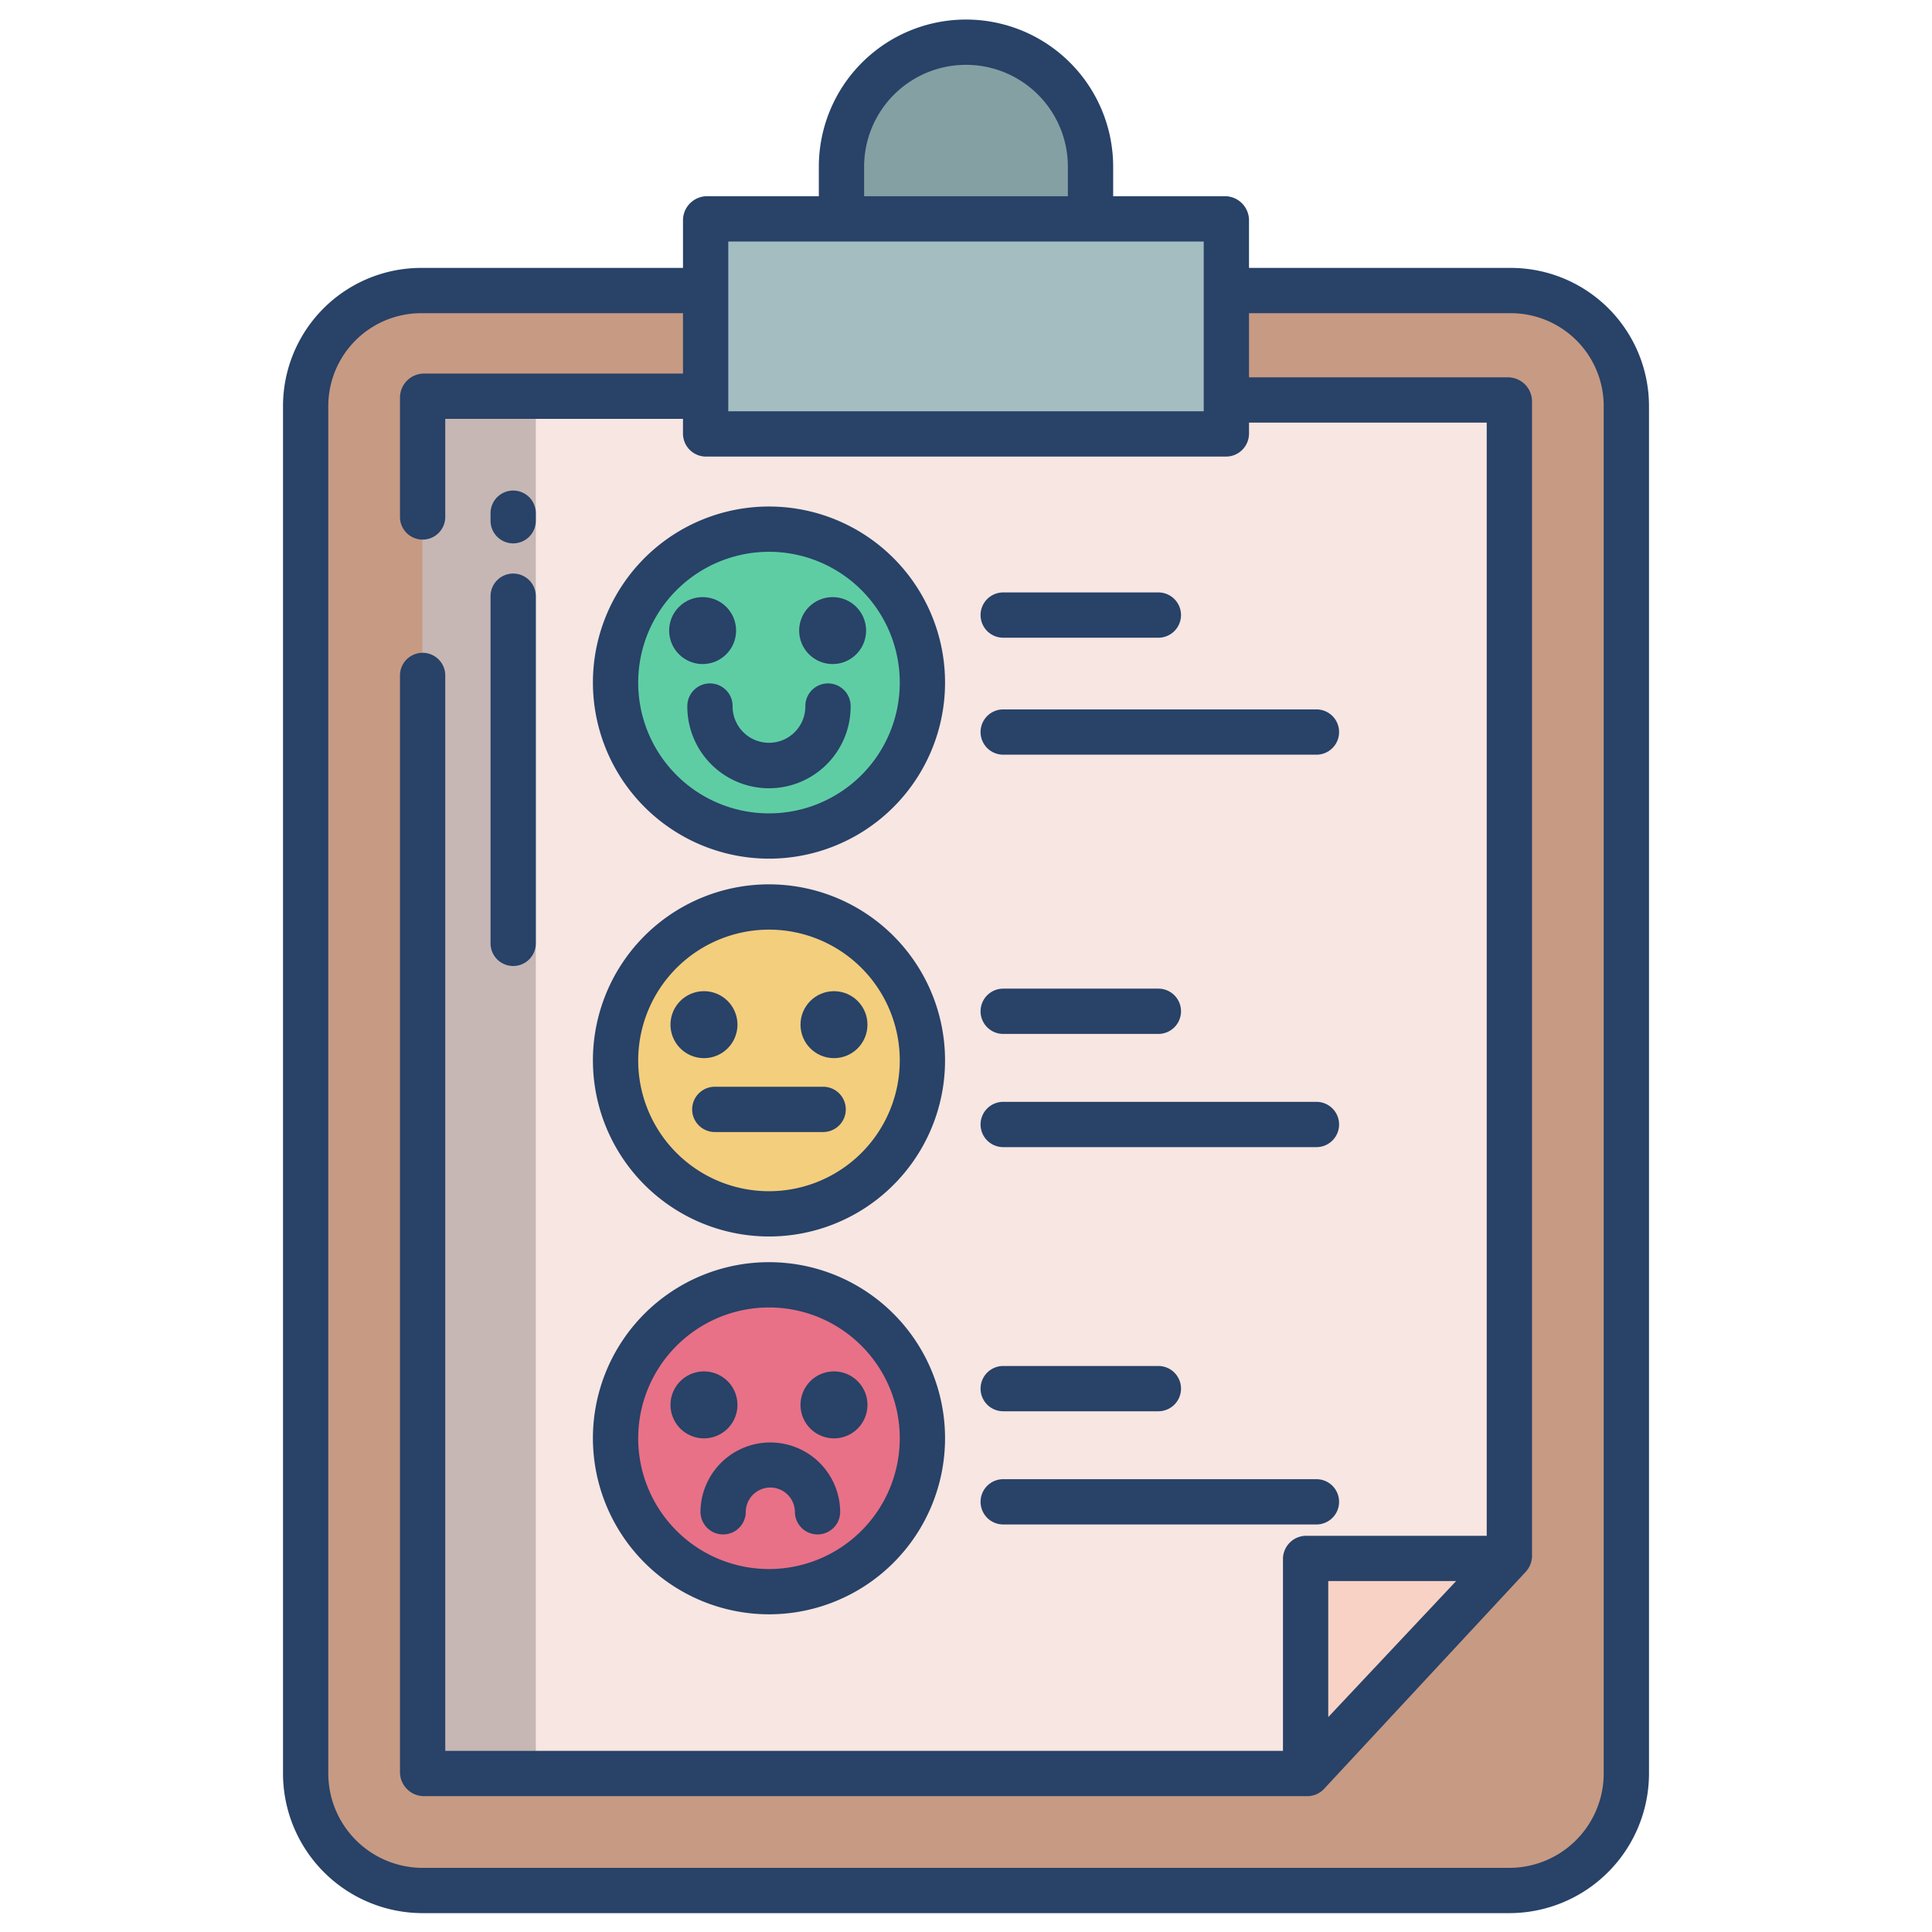 <svg id="Layer_1" height="512" viewBox="0 0 512 512" width="512" xmlns="http://www.w3.org/2000/svg" data-name="Layer 1"><g id="_Path_" data-name=" Path "><path d="m400.04 77h-288.08a30.609 30.609 0 0 0 -30.96 30.8v361.92a31.009 31.009 0 0 0 30.96 31.28h288.08a31.009 31.009 0 0 0 30.96-31.28v-361.92a30.609 30.609 0 0 0 -30.96-30.8z" fill="#c79a83"/></g><path d="m112 104.53v365.47l234.293-.153 53.352-56.892.355-307.385z" fill="#f8e6e2"/><path d="m399.645 412.955-53.352 56.892-.003-56.937z" fill="#f8d2c5"/><path d="m279.37 20.72a32.987 32.987 0 0 0 -56.37 23.46v15.82h66v-15.82a32.969 32.969 0 0 0 -9.63-23.46z" fill="#84a0a3"/><path d="m187 58h138v57h-138z" fill="#a4bdc1"/><path d="m203.79 340.49a40.66 40.66 0 1 1 -40.66 40.66 40.661 40.661 0 0 1 40.66-40.66z" fill="#e87187"/><path d="m203.79 240.36a40.66 40.66 0 1 1 -40.66 40.66 40.668 40.668 0 0 1 40.66-40.66z" fill="#f3ce7d"/><path d="m203.79 140.23a40.66 40.66 0 1 1 -40.66 40.66 40.668 40.668 0 0 1 40.66-40.66z" fill="#5fcda4"/><path d="m142 104.638-30-.108v365.47l30-.02z" fill="#c6b7b5"/><g fill="#284268"><path d="m400.041 71h-69.041v-12.668a6.4 6.4 0 0 0 -6.129-6.332h-29.871v-7.819a39 39 0 1 0 -78 0v7.819h-29.871a6.4 6.4 0 0 0 -6.129 6.332v12.668h-69.041a36.643 36.643 0 0 0 -36.959 36.8v361.924a37.048 37.048 0 0 0 36.959 37.276h288.082a37.048 37.048 0 0 0 36.959-37.276v-361.924a36.643 36.643 0 0 0 -36.959-36.8zm-171.041-26.819a27 27 0 1 1 54 0v7.819h-54zm-36 19.819h126v45h-126zm232 405.724a25.035 25.035 0 0 1 -24.959 25.276h-288.082a25.035 25.035 0 0 1 -24.959-25.276v-361.924a24.631 24.631 0 0 1 24.959-24.8h69.041v16h-68.637a6.381 6.381 0 0 0 -6.363 6.363v31.637a6 6 0 0 0 12 0v-26h63v4.009a6.1 6.1 0 0 0 6.129 5.991h137.742a6.1 6.1 0 0 0 6.129-5.991v-3.009h63v295h-47.708a6.183 6.183 0 0 0 -6.292 5.912v51.088h-222v-285a6 6 0 0 0 -12 0v290.637a6.381 6.381 0 0 0 6.363 6.363h234.23a6.115 6.115 0 0 0 4.4-2.038l53.226-57.291a6.332 6.332 0 0 0 1.781-4.137v-306.171a6.381 6.381 0 0 0 -6.363-6.363h-68.637v-17h69.041a24.631 24.631 0 0 1 24.959 24.8zm-39.116-50.724-33.884 36.05v-36.05z"/><path d="m136 144a6 6 0 0 0 6-6v-2a6 6 0 0 0 -12 0v2a6 6 0 0 0 6 6z"/><path d="m136 256a6 6 0 0 0 6-6v-92a6 6 0 0 0 -12 0v92a6 6 0 0 0 6 6z"/><path d="m203.787 227.553a46.66 46.66 0 1 0 -46.659-46.66 46.713 46.713 0 0 0 46.659 46.66zm0-81.32a34.66 34.66 0 1 1 -34.659 34.66 34.7 34.7 0 0 1 34.659-34.66z"/><path d="m203.787 427.809a46.66 46.66 0 1 0 -46.659-46.66 46.713 46.713 0 0 0 46.659 46.66zm0-81.319a34.66 34.66 0 1 1 -34.659 34.659 34.7 34.7 0 0 1 34.659-34.659z"/><path d="m203.787 327.681a46.66 46.66 0 1 0 -46.659-46.66 46.712 46.712 0 0 0 46.659 46.66zm0-81.319a34.66 34.66 0 1 1 -34.659 34.659 34.7 34.7 0 0 1 34.659-34.659z"/><circle cx="186.202" cy="167.112" r="8.871"/><circle cx="220.655" cy="167.112" r="8.871"/><path d="m188.149 181.111a6 6 0 0 0 -6 6 21.639 21.639 0 1 0 43.277 0 6 6 0 0 0 -12 0 9.639 9.639 0 1 1 -19.277 0 6 6 0 0 0 -6-6z"/><path d="m186.562 381.181a8.871 8.871 0 1 0 -8.872-8.87 8.881 8.881 0 0 0 8.872 8.87z"/><path d="m221.014 381.181a8.871 8.871 0 1 0 -8.871-8.87 8.881 8.881 0 0 0 8.871 8.87z"/><path d="m185.636 400.642a6 6 0 0 0 12 0 6.511 6.511 0 0 1 13.021 0 6 6 0 0 0 12 0 18.511 18.511 0 0 0 -37.021 0z"/><path d="m186.562 280.418a8.871 8.871 0 1 0 -8.872-8.871 8.881 8.881 0 0 0 8.872 8.871z"/><circle cx="221.014" cy="271.547" r="8.871"/><path d="m183.432 294a6 6 0 0 0 6 6h28.711a6 6 0 1 0 0-12h-28.711a6 6 0 0 0 -6 6z"/><path d="m265.862 169h41.118a6 6 0 0 0 0-12h-41.118a6 6 0 0 0 0 12z"/><path d="m265.862 200h83.01a6 6 0 1 0 0-12h-83.01a6 6 0 0 0 0 12z"/><path d="m265.862 274h41.118a6 6 0 0 0 0-12h-41.118a6 6 0 0 0 0 12z"/><path d="m265.862 304h83.01a6 6 0 1 0 0-12h-83.01a6 6 0 0 0 0 12z"/><path d="m265.862 374h41.118a6 6 0 0 0 0-12h-41.118a6 6 0 0 0 0 12z"/><path d="m265.862 404h83.01a6 6 0 1 0 0-12h-83.01a6 6 0 0 0 0 12z"/></g></svg>
